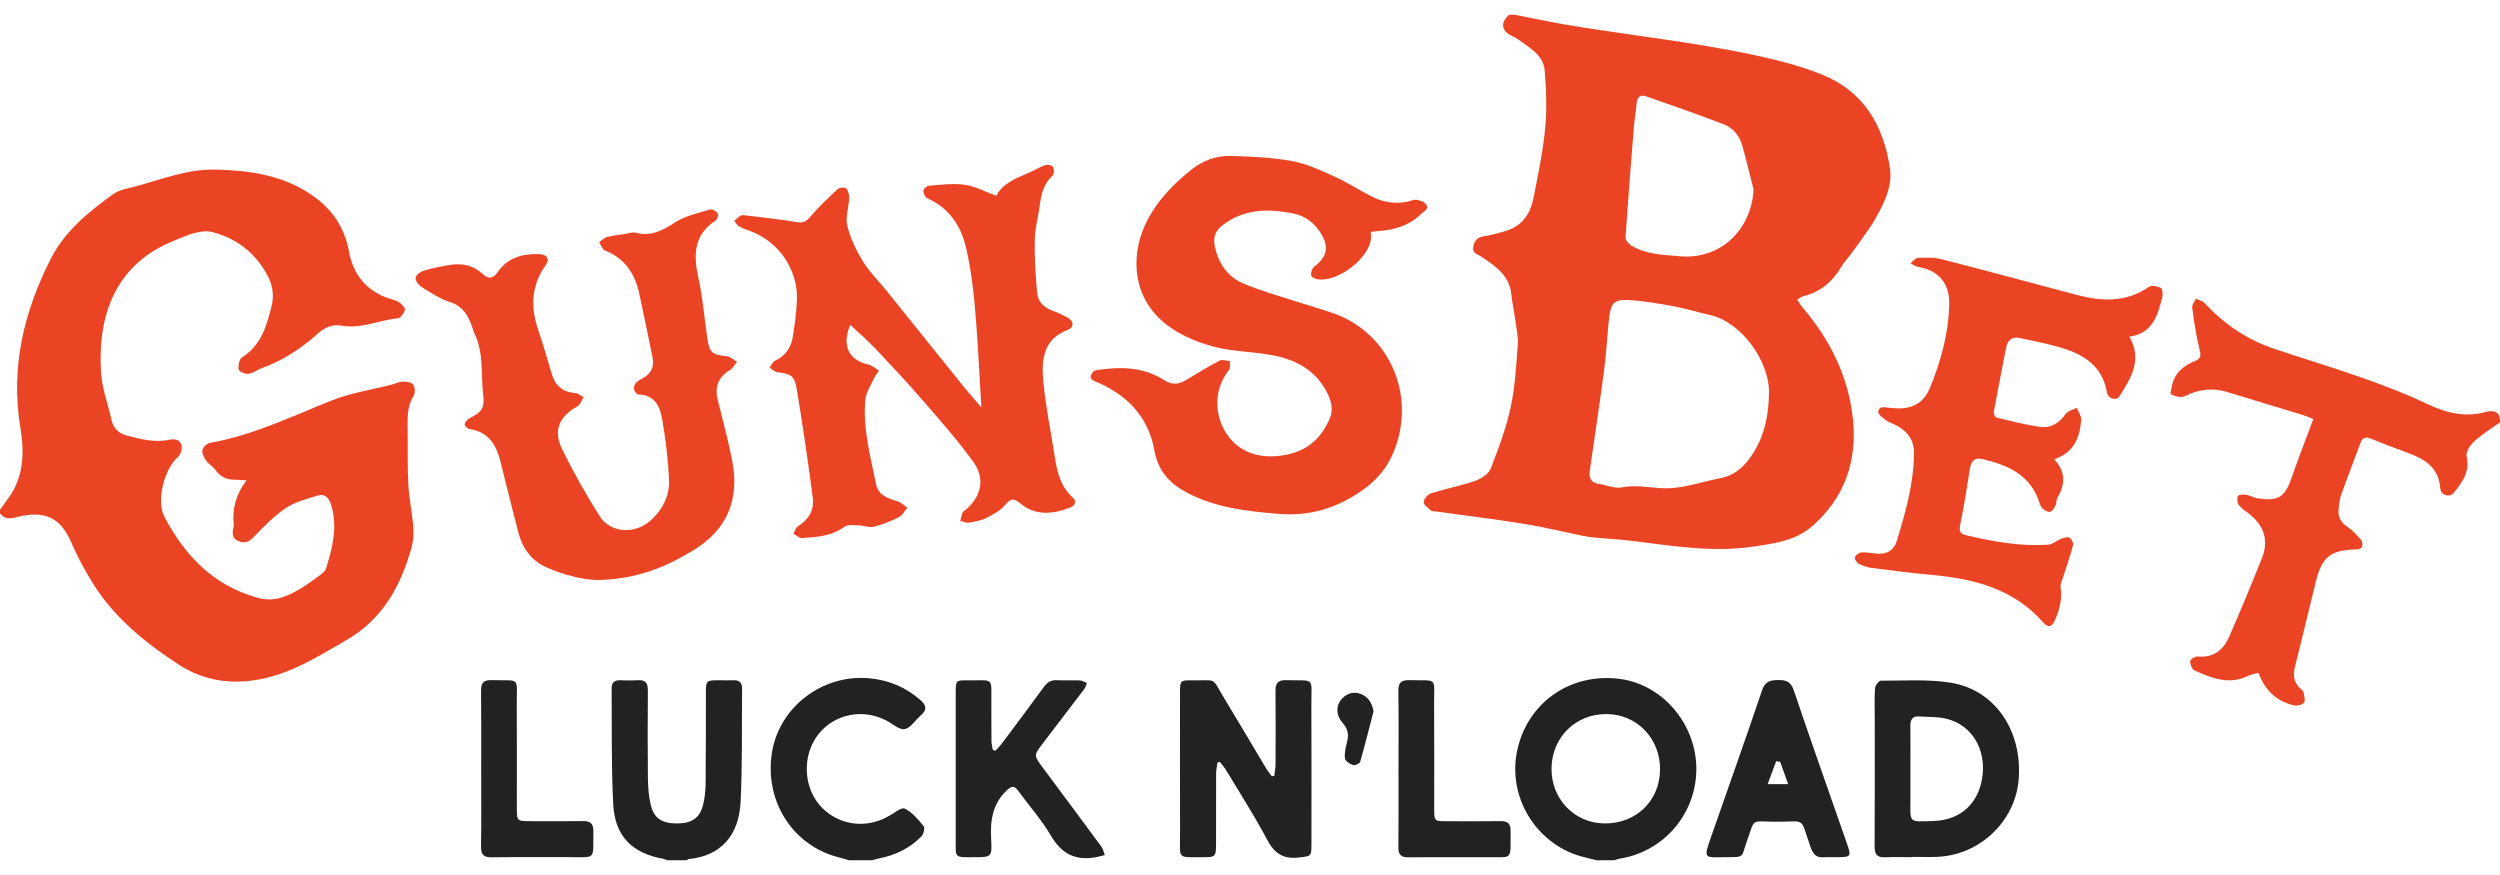 <svg width="120" height="42" viewBox="0 0 120 42" fill="none" xmlns="http://www.w3.org/2000/svg">
<path d="M72.697 0.707C73.571 0.876 74.442 1.064 75.32 1.211C78.659 1.765 82.037 2.089 85.331 2.904C86.049 3.082 86.762 3.3 87.448 3.576C89.464 4.386 90.415 6.03 90.719 8.085C90.846 8.942 90.442 9.746 90.026 10.481C89.687 11.076 89.253 11.618 88.856 12.179C88.71 12.385 88.524 12.566 88.398 12.784C87.976 13.513 87.385 14.009 86.564 14.217C86.475 14.24 86.397 14.307 86.266 14.381C86.354 14.512 86.417 14.632 86.503 14.733C87.823 16.275 88.713 18.04 88.936 20.063C89.161 22.092 88.56 23.882 86.985 25.256C86.171 25.967 85.144 26.091 84.129 26.24C82.16 26.53 80.223 26.19 78.279 25.956C77.738 25.89 77.192 25.864 76.649 25.814C76.441 25.795 76.232 25.771 76.028 25.73C75.08 25.538 74.138 25.304 73.184 25.15C71.762 24.921 70.331 24.747 68.903 24.549C68.835 24.54 68.743 24.555 68.7 24.516C68.561 24.389 68.336 24.242 68.338 24.105C68.34 23.956 68.532 23.727 68.688 23.678C69.379 23.459 70.099 23.326 70.785 23.09C71.078 22.989 71.442 22.767 71.546 22.507C71.927 21.547 72.291 20.566 72.51 19.559C72.725 18.575 72.776 17.551 72.854 16.541C72.883 16.171 72.793 15.79 72.742 15.416C72.684 14.985 72.59 14.559 72.545 14.128C72.448 13.195 71.752 12.754 71.078 12.304C70.902 12.188 70.678 12.158 70.717 11.872C70.758 11.575 70.886 11.395 71.213 11.345C71.584 11.289 71.951 11.184 72.311 11.072C73.079 10.834 73.462 10.242 73.608 9.498C73.825 8.394 74.06 7.287 74.168 6.17C74.256 5.251 74.222 4.312 74.145 3.39C74.081 2.621 73.396 2.283 72.849 1.875C72.749 1.801 72.626 1.76 72.515 1.7C72.054 1.449 72.026 1.057 72.445 0.706C72.529 0.707 72.613 0.707 72.697 0.707ZM84.907 19.014C85.024 17.396 83.564 15.428 82.07 15.117C81.5 14.997 80.942 14.813 80.37 14.707C79.658 14.576 78.941 14.45 78.22 14.406C77.477 14.361 77.321 14.527 77.234 15.288C77.144 16.082 77.114 16.884 77.009 17.675C76.793 19.32 76.547 20.96 76.309 22.602C76.258 22.957 76.376 23.17 76.746 23.226C77.118 23.282 77.511 23.465 77.855 23.394C78.657 23.232 79.435 23.485 80.21 23.432C81.007 23.377 81.787 23.107 82.579 22.952C83.415 22.788 83.901 22.211 84.29 21.521C84.735 20.73 84.88 19.859 84.907 19.014ZM84.171 9.096C83.992 8.393 83.827 7.685 83.629 6.987C83.496 6.518 83.194 6.141 82.746 5.969C81.509 5.496 80.258 5.059 79.008 4.621C78.743 4.528 78.588 4.652 78.561 4.95C78.528 5.342 78.456 5.73 78.424 6.122C78.282 7.874 78.144 9.627 78.027 11.381C78.019 11.51 78.165 11.704 78.291 11.781C79.011 12.221 79.841 12.231 80.642 12.301C82.558 12.469 84.068 11.055 84.171 9.096Z" fill="#EA4424"/>
<path d="M0.002 24.467C0.14 24.274 0.28 24.081 0.418 23.888C1.151 22.859 1.172 21.697 0.977 20.522C0.498 17.634 1.151 14.95 2.446 12.405C3.117 11.088 4.261 10.163 5.437 9.315C5.73 9.105 6.138 9.047 6.501 8.949C7.768 8.608 9.008 8.106 10.346 8.14C11.968 8.181 13.553 8.396 14.947 9.349C15.932 10.023 16.539 10.892 16.76 12.109C16.958 13.201 17.628 14.009 18.744 14.35C18.891 14.395 19.051 14.43 19.171 14.518C19.29 14.606 19.461 14.782 19.437 14.871C19.392 15.031 19.229 15.267 19.098 15.279C18.197 15.36 17.346 15.798 16.41 15.632C15.981 15.556 15.606 15.693 15.261 16.006C14.465 16.725 13.575 17.307 12.558 17.674C12.339 17.753 12.137 17.916 11.916 17.945C11.766 17.965 11.475 17.836 11.457 17.737C11.425 17.552 11.484 17.239 11.615 17.156C12.537 16.573 12.805 15.634 13.041 14.667C13.167 14.147 13.075 13.652 12.827 13.196C12.246 12.127 11.351 11.439 10.184 11.137C9.929 11.071 9.624 11.113 9.361 11.178C9.023 11.261 8.703 11.413 8.378 11.543C5.534 12.672 4.69 15.118 4.846 17.845C4.89 18.633 5.184 19.405 5.362 20.184C5.453 20.587 5.722 20.812 6.1 20.91C6.778 21.088 7.459 21.259 8.169 21.102C8.447 21.042 8.674 21.15 8.72 21.414C8.749 21.576 8.663 21.83 8.539 21.938C7.891 22.503 7.486 24.029 7.897 24.814C8.879 26.686 10.257 28.11 12.369 28.695C13.16 28.915 13.797 28.63 14.429 28.25C14.776 28.041 15.101 27.794 15.429 27.554C15.517 27.491 15.613 27.401 15.643 27.304C15.96 26.305 16.217 25.302 15.897 24.244C15.79 23.889 15.595 23.677 15.236 23.789C14.711 23.953 14.148 24.096 13.703 24.398C13.13 24.787 12.636 25.305 12.147 25.805C11.92 26.038 11.719 26.082 11.442 25.97C11.156 25.855 11.14 25.633 11.193 25.378C11.205 25.323 11.227 25.265 11.221 25.211C11.134 24.441 11.315 23.737 11.835 23.058C11.597 23.043 11.452 23.025 11.308 23.027C10.903 23.03 10.577 22.905 10.337 22.551C10.222 22.382 10.011 22.279 9.893 22.11C9.791 21.964 9.69 21.756 9.717 21.597C9.74 21.464 9.934 21.284 10.075 21.259C12.137 20.898 14.003 19.985 15.926 19.22C16.839 18.858 17.837 18.711 18.796 18.464C18.971 18.419 19.141 18.325 19.316 18.32C19.49 18.315 19.734 18.339 19.825 18.451C19.918 18.566 19.94 18.849 19.862 18.978C19.58 19.438 19.553 19.928 19.564 20.441C19.583 21.367 19.55 22.295 19.598 23.218C19.634 23.919 19.786 24.613 19.84 25.313C19.866 25.643 19.837 25.997 19.746 26.314C19.22 28.147 18.366 29.724 16.625 30.727C15.298 31.49 14.016 32.311 12.483 32.604C11.088 32.872 9.766 32.675 8.576 31.899C6.968 30.852 5.484 29.651 4.451 27.989C4.067 27.373 3.72 26.724 3.431 26.058C2.932 24.911 2.263 24.533 1.036 24.766C0.687 24.832 0.3 25.043 0 24.638C0.002 24.579 0.002 24.523 0.002 24.467Z" fill="#EA4424"/>
<path d="M76.645 41.293C76.377 41.226 76.106 41.17 75.841 41.092C73.693 40.452 72.365 38.232 72.82 36.049C73.302 33.736 75.362 32.285 77.739 32.586C79.862 32.853 81.511 34.866 81.421 37.082C81.336 39.176 79.792 40.901 77.721 41.219C77.641 41.232 77.564 41.269 77.486 41.293C77.206 41.293 76.925 41.293 76.645 41.293ZM79.682 36.947C79.7 35.456 78.58 34.288 77.122 34.275C75.642 34.262 74.499 35.378 74.473 36.863C74.447 38.332 75.555 39.501 76.996 39.524C78.521 39.548 79.665 38.451 79.682 36.947Z" fill="#222222"/>
<path d="M32.02 41.293C31.969 41.271 31.921 41.238 31.869 41.23C30.359 40.968 29.519 40.154 29.436 38.618C29.337 36.764 29.376 34.902 29.357 33.045C29.354 32.764 29.494 32.639 29.777 32.651C30.056 32.663 30.337 32.669 30.616 32.649C30.993 32.623 31.1 32.8 31.098 33.154C31.087 34.548 31.084 35.942 31.099 37.336C31.105 37.769 31.137 38.212 31.235 38.632C31.386 39.285 31.782 39.532 32.516 39.525C33.214 39.519 33.596 39.258 33.751 38.619C33.83 38.295 33.866 37.952 33.87 37.617C33.885 36.152 33.88 34.688 33.883 33.223C33.885 32.68 33.911 32.655 34.459 32.653C34.712 32.652 34.964 32.661 35.215 32.652C35.504 32.641 35.623 32.783 35.62 33.059C35.602 34.874 35.638 36.693 35.548 38.505C35.471 40.066 34.631 41.082 33.053 41.237C33.016 41.241 32.98 41.274 32.944 41.293C32.636 41.293 32.328 41.293 32.02 41.293Z" fill="#222222"/>
<path d="M40.762 41.293C40.564 41.237 40.365 41.181 40.166 41.127C37.989 40.531 36.664 38.369 37.064 36.063C37.437 33.918 39.479 32.373 41.678 32.553C42.633 32.63 43.463 32.975 44.185 33.606C44.467 33.853 44.508 34.074 44.204 34.333C43.94 34.558 43.718 34.939 43.426 34.997C43.174 35.048 42.85 34.746 42.56 34.593C41.432 33.996 40.072 34.261 39.295 35.23C38.522 36.193 38.537 37.69 39.329 38.629C40.136 39.584 41.492 39.821 42.607 39.2C42.619 39.194 42.631 39.187 42.644 39.181C42.909 39.046 43.26 38.733 43.424 38.812C43.783 38.983 44.072 39.335 44.335 39.657C44.404 39.74 44.332 40.04 44.229 40.146C43.666 40.725 42.961 41.055 42.173 41.209C42.066 41.23 41.96 41.265 41.855 41.294C41.491 41.293 41.126 41.293 40.762 41.293Z" fill="#222222"/>
<path d="M65.791 11.172C66.026 12.188 64.226 13.633 63.186 13.393C63.092 13.372 62.956 13.304 62.94 13.234C62.915 13.126 62.95 12.982 63.008 12.884C63.071 12.781 63.196 12.719 63.286 12.631C63.686 12.243 63.749 11.826 63.479 11.333C63.166 10.76 62.705 10.37 62.059 10.242C60.962 10.026 59.887 10.016 58.898 10.655C58.295 11.045 58.169 11.384 58.375 12.086C58.576 12.774 59.011 13.316 59.641 13.59C60.482 13.954 61.376 14.196 62.249 14.482C62.834 14.674 63.428 14.836 64.008 15.039C66.437 15.889 67.792 18.477 67.121 21.018C66.84 22.084 66.315 22.883 65.414 23.518C64.179 24.389 62.882 24.791 61.357 24.665C59.822 24.538 58.326 24.369 56.942 23.63C56.119 23.189 55.583 22.586 55.408 21.61C55.113 19.963 54.052 18.917 52.548 18.297C52.295 18.193 52.322 18.044 52.447 17.872C52.483 17.821 52.559 17.779 52.623 17.769C53.763 17.589 54.882 17.602 55.894 18.255C56.256 18.487 56.567 18.457 56.909 18.253C57.448 17.93 57.986 17.601 58.542 17.31C58.669 17.243 58.869 17.319 59.036 17.328C59.023 17.476 59.067 17.668 58.99 17.763C58.203 18.751 58.322 20 58.887 20.838C59.498 21.745 60.528 22.073 61.756 21.825C62.77 21.622 63.422 21.028 63.822 20.099C63.993 19.7 63.924 19.325 63.754 18.958C63.202 17.77 62.185 17.237 60.97 17.031C60.13 16.888 59.264 16.875 58.437 16.683C57.767 16.528 57.093 16.273 56.499 15.925C54.217 14.59 54.207 12.168 55.11 10.499C55.62 9.556 56.357 8.802 57.187 8.143C57.727 7.715 58.373 7.466 59.057 7.485C60.048 7.513 61.048 7.556 62.02 7.732C62.721 7.858 63.397 8.176 64.055 8.474C64.666 8.75 65.232 9.123 65.831 9.428C66.465 9.751 67.122 9.835 67.824 9.606C67.995 9.55 68.3 9.648 68.428 9.784C68.644 10.012 68.351 10.137 68.211 10.273C67.65 10.824 66.951 11.033 66.191 11.089C66.079 11.098 65.968 11.106 65.857 11.121C65.831 11.125 65.812 11.154 65.791 11.172Z" fill="#EA4424"/>
<path d="M47.106 19.558C47.002 17.883 46.937 16.335 46.801 14.794C46.716 13.815 46.59 12.83 46.367 11.877C46.122 10.827 45.547 9.973 44.505 9.515C44.405 9.47 44.315 9.274 44.321 9.153C44.325 9.066 44.49 8.92 44.592 8.914C45.163 8.872 45.748 8.789 46.308 8.869C46.812 8.94 47.287 9.203 47.828 9.4C48.095 8.832 48.726 8.568 49.362 8.304C49.633 8.192 49.882 8.024 50.158 7.929C50.272 7.889 50.498 7.93 50.546 8.011C50.608 8.115 50.601 8.361 50.521 8.433C50.115 8.803 49.987 9.273 49.919 9.788C49.845 10.36 49.682 10.927 49.669 11.498C49.651 12.351 49.705 13.208 49.782 14.059C49.819 14.474 50.102 14.761 50.51 14.909C50.759 15 50.999 15.116 51.235 15.238C51.54 15.397 51.575 15.714 51.268 15.827C50.064 16.273 49.985 17.285 50.078 18.302C50.189 19.517 50.444 20.719 50.629 21.927C50.741 22.662 50.911 23.359 51.496 23.889C51.724 24.096 51.564 24.291 51.342 24.374C50.519 24.68 49.699 24.774 48.963 24.153C48.677 23.912 48.51 23.916 48.251 24.231C48.025 24.506 47.673 24.697 47.345 24.861C47.088 24.99 46.785 25.041 46.497 25.088C46.371 25.109 46.229 25.034 46.094 25.003C46.13 24.865 46.158 24.724 46.206 24.591C46.222 24.546 46.291 24.522 46.334 24.485C47.086 23.863 47.307 23.002 46.739 22.201C46.001 21.164 45.148 20.207 44.314 19.243C43.571 18.384 42.794 17.554 42.013 16.729C41.644 16.338 41.232 15.988 40.813 15.594C40.386 16.591 40.756 17.302 41.679 17.496C41.861 17.535 42.02 17.686 42.19 17.786C42.1 17.928 41.993 18.062 41.924 18.214C41.778 18.536 41.566 18.859 41.535 19.196C41.409 20.577 41.787 21.906 42.052 23.243C42.151 23.745 42.582 23.922 43.041 24.045C43.227 24.095 43.383 24.257 43.554 24.369C43.422 24.524 43.32 24.74 43.152 24.823C42.767 25.016 42.359 25.18 41.942 25.284C41.725 25.338 41.472 25.224 41.234 25.219C40.997 25.214 40.698 25.166 40.533 25.285C39.913 25.735 39.205 25.784 38.493 25.826C38.362 25.833 38.222 25.691 38.086 25.617C38.156 25.497 38.198 25.328 38.303 25.262C38.821 24.939 39.092 24.475 39.013 23.881C38.782 22.152 38.536 20.426 38.249 18.706C38.133 18.014 37.979 17.95 37.3 17.866C37.174 17.85 37.063 17.72 36.944 17.642C37.029 17.53 37.091 17.364 37.204 17.313C37.717 17.081 37.977 16.667 38.06 16.141C38.149 15.572 38.227 14.997 38.253 14.422C38.318 12.976 37.397 11.613 36.052 11.106C35.855 11.033 35.654 10.965 35.472 10.864C35.377 10.81 35.319 10.689 35.244 10.599C35.345 10.515 35.439 10.421 35.549 10.354C35.602 10.321 35.687 10.326 35.755 10.334C36.573 10.436 37.393 10.519 38.205 10.656C38.506 10.707 38.672 10.671 38.88 10.423C39.283 9.942 39.745 9.507 40.207 9.079C40.292 9 40.554 8.974 40.612 9.037C40.714 9.15 40.768 9.351 40.761 9.511C40.744 9.956 40.568 10.429 40.669 10.837C40.817 11.435 41.098 12.02 41.422 12.549C41.735 13.059 42.178 13.489 42.557 13.959C43.809 15.511 45.056 17.068 46.307 18.621C46.544 18.908 46.791 19.189 47.106 19.558Z" fill="#EA4424"/>
<path d="M28.669 27.841C27.971 27.823 27.093 27.61 26.25 27.242C25.5 26.913 25.073 26.316 24.874 25.535C24.592 24.423 24.304 23.313 24.033 22.198C23.833 21.373 23.466 20.73 22.537 20.595C22.444 20.581 22.29 20.427 22.302 20.366C22.324 20.256 22.431 20.131 22.536 20.077C23.121 19.781 23.272 19.595 23.194 18.957C23.074 17.974 23.235 16.949 22.776 16.014C22.733 15.926 22.71 15.829 22.679 15.736C22.488 15.18 22.249 14.708 21.608 14.504C21.123 14.35 20.678 14.049 20.238 13.777C20.095 13.688 19.929 13.468 19.948 13.331C19.965 13.197 20.189 13.036 20.352 12.989C20.78 12.864 21.221 12.773 21.662 12.708C22.229 12.625 22.75 12.76 23.18 13.16C23.449 13.41 23.672 13.374 23.875 13.078C24.367 12.362 25.087 12.167 25.896 12.2C26.264 12.215 26.399 12.438 26.201 12.713C25.506 13.686 25.454 14.722 25.831 15.825C26.071 16.529 26.276 17.247 26.488 17.961C26.657 18.529 27.024 18.822 27.614 18.868C27.752 18.879 27.881 18.998 28.014 19.067C27.917 19.216 27.854 19.427 27.717 19.504C26.833 19.996 26.54 20.662 26.989 21.575C27.527 22.669 28.126 23.74 28.78 24.769C29.31 25.604 30.49 25.663 31.252 24.963C31.816 24.445 32.15 23.776 32.114 23.015C32.071 22.062 31.951 21.108 31.793 20.166C31.687 19.543 31.456 18.948 30.643 18.939C30.566 18.938 30.446 18.779 30.428 18.68C30.411 18.579 30.469 18.433 30.544 18.357C30.649 18.25 30.802 18.192 30.931 18.109C31.279 17.886 31.406 17.565 31.323 17.163C31.112 16.13 30.906 15.095 30.678 14.065C30.468 13.118 29.981 12.391 29.037 12.024C28.911 11.975 28.849 11.761 28.756 11.624C28.883 11.539 29 11.413 29.139 11.377C29.435 11.3 29.743 11.269 30.046 11.222C30.198 11.198 30.364 11.131 30.502 11.168C31.235 11.366 31.795 11.072 32.398 10.677C32.888 10.357 33.509 10.232 34.083 10.056C34.184 10.024 34.378 10.135 34.451 10.238C34.496 10.301 34.432 10.531 34.352 10.584C33.292 11.274 33.28 12.239 33.525 13.345C33.736 14.289 33.806 15.264 33.949 16.223C34.056 16.936 34.18 17.026 34.883 17.099C35.056 17.117 35.214 17.275 35.378 17.369C35.265 17.503 35.177 17.679 35.035 17.764C34.489 18.089 34.294 18.556 34.452 19.195C34.695 20.177 34.964 21.155 35.151 22.148C35.493 23.969 34.922 25.401 33.306 26.397C31.941 27.239 30.51 27.812 28.669 27.841Z" fill="#EA4424"/>
<path d="M98.6 22.042C99.175 22.656 99.125 23.267 98.753 23.901C98.694 24.004 98.723 24.158 98.667 24.264C98.603 24.386 98.502 24.553 98.395 24.57C98.283 24.59 98.118 24.482 98.025 24.384C97.934 24.289 97.897 24.137 97.849 24.005C97.391 22.746 96.324 22.315 95.165 22.038C94.771 21.943 94.613 22.126 94.55 22.525C94.412 23.413 94.274 24.301 94.092 25.181C94.027 25.492 94.089 25.626 94.382 25.694C95.681 25.998 96.988 26.239 98.328 26.142C98.528 26.128 98.712 25.95 98.913 25.872C99.044 25.82 99.221 25.752 99.324 25.802C99.425 25.852 99.535 26.064 99.507 26.168C99.365 26.704 99.179 27.228 99.011 27.756C98.969 27.892 98.889 28.041 98.908 28.17C98.993 28.738 98.86 29.263 98.638 29.771C98.493 30.104 98.309 30.144 98.072 29.875C96.637 28.244 94.726 27.776 92.686 27.591C91.74 27.506 90.796 27.384 89.853 27.262C89.635 27.233 89.413 27.161 89.217 27.06C89.121 27.01 89.004 26.815 89.034 26.744C89.079 26.638 89.24 26.523 89.358 26.515C89.605 26.501 89.858 26.557 90.108 26.578C90.577 26.618 90.916 26.4 91.048 25.965C91.47 24.578 91.868 23.182 91.872 21.714C91.874 21.142 91.575 20.73 91.09 20.453C90.907 20.349 90.696 20.293 90.528 20.172C90.375 20.062 90.137 19.874 90.156 19.758C90.206 19.451 90.49 19.562 90.708 19.579C90.929 19.597 91.154 19.615 91.373 19.593C91.984 19.527 92.402 19.193 92.637 18.621C93.163 17.337 93.529 16.015 93.563 14.617C93.587 13.601 93.066 12.982 92.062 12.809C91.935 12.787 91.819 12.695 91.699 12.635C91.813 12.547 91.925 12.39 92.043 12.384C92.413 12.366 92.802 12.341 93.155 12.432C95.336 12.99 97.509 13.58 99.685 14.156C100.889 14.474 102.058 14.524 103.154 13.768C103.281 13.681 103.558 13.743 103.726 13.821C103.8 13.855 103.824 14.115 103.791 14.252C103.574 15.13 103.334 16.001 102.21 16.161C102.851 17.285 102.28 18.154 101.735 19.016C101.582 19.258 101.19 19.15 101.133 18.831C100.905 17.54 99.988 16.993 98.871 16.672C98.241 16.49 97.595 16.361 96.953 16.226C96.591 16.15 96.366 16.308 96.293 16.689C96.1 17.709 95.892 18.727 95.704 19.748C95.688 19.84 95.76 20.027 95.821 20.042C96.512 20.209 97.204 20.385 97.906 20.488C98.429 20.565 98.841 20.316 99.154 19.867C99.258 19.718 99.505 19.669 99.686 19.574C99.761 19.769 99.914 19.971 99.898 20.158C99.827 21 99.55 21.733 98.6 22.042Z" fill="#EA4424"/>
<path d="M119.996 20.278C119.671 20.504 119.42 20.663 119.185 20.845C118.974 21.006 118.753 21.168 118.589 21.373C118.475 21.516 118.363 21.751 118.399 21.91C118.567 22.645 118.183 23.163 117.771 23.664C117.575 23.902 117.159 23.768 117.135 23.444C117.062 22.416 116.362 22.02 115.533 21.72C114.954 21.51 114.378 21.293 113.809 21.058C113.539 20.947 113.396 21.008 113.296 21.28C112.997 22.098 112.675 22.908 112.383 23.729C112.3 23.963 112.275 24.223 112.252 24.474C112.219 24.826 112.364 25.08 112.67 25.283C112.92 25.449 113.132 25.684 113.332 25.914C113.397 25.99 113.413 26.158 113.377 26.257C113.354 26.322 113.198 26.371 113.101 26.373C111.89 26.397 111.463 26.715 111.171 27.873C110.825 29.25 110.507 30.634 110.157 32.01C110.047 32.44 110.114 32.785 110.444 33.079C110.496 33.125 110.567 33.18 110.576 33.239C110.601 33.403 110.665 33.623 110.588 33.727C110.51 33.834 110.266 33.896 110.122 33.862C109.268 33.657 108.736 33.165 108.407 32.296C108.243 32.342 108.063 32.368 107.908 32.443C106.994 32.887 106.156 32.554 105.334 32.18C105.215 32.126 105.122 31.887 105.127 31.738C105.129 31.654 105.366 31.499 105.483 31.511C106.245 31.586 106.723 31.201 107.003 30.556C107.548 29.308 108.071 28.05 108.575 26.785C108.909 25.948 108.675 25.241 107.98 24.682C107.805 24.542 107.602 24.423 107.468 24.25C107.388 24.145 107.369 23.935 107.417 23.809C107.441 23.745 107.679 23.727 107.812 23.748C108.001 23.779 108.178 23.892 108.366 23.92C109.373 24.073 109.685 23.86 110.013 22.892C110.261 22.16 110.545 21.441 110.814 20.716C110.888 20.516 110.964 20.315 111.039 20.115C110.832 20.036 110.627 19.946 110.415 19.881C109.252 19.525 108.085 19.184 106.924 18.822C106.307 18.629 105.711 18.663 105.118 18.905C104.976 18.963 104.832 19.056 104.687 19.056C104.521 19.057 104.339 18.999 104.198 18.911C104.157 18.885 104.228 18.672 104.25 18.545C104.366 17.907 104.801 17.553 105.359 17.329C105.68 17.201 105.641 17.027 105.57 16.737C105.411 16.087 105.313 15.421 105.224 14.757C105.207 14.627 105.345 14.476 105.41 14.335C105.55 14.405 105.725 14.442 105.825 14.55C106.766 15.567 107.852 16.305 109.189 16.751C111.667 17.579 114.191 18.29 116.562 19.415C117.451 19.836 118.338 20.041 119.32 19.774C119.827 19.64 120.032 19.87 119.996 20.278Z" fill="#EA4424"/>
<path d="M58.439 36.599C58.416 36.769 58.375 36.938 58.374 37.108C58.368 38.263 58.373 39.419 58.37 40.574C58.368 41.094 58.321 41.147 57.83 41.144C56.45 41.133 56.648 41.309 56.643 39.964C56.635 37.71 56.639 35.455 56.641 33.201C56.641 32.682 56.67 32.647 57.193 32.656C58.479 32.677 58.116 32.454 58.784 33.551C59.457 34.656 60.109 35.773 60.773 36.881C60.854 37.016 60.958 37.136 61.05 37.263C61.089 37.254 61.128 37.245 61.167 37.236C61.187 37.051 61.225 36.867 61.226 36.681C61.231 35.512 61.237 34.343 61.224 33.173C61.22 32.805 61.325 32.637 61.727 32.648C63.159 32.687 62.939 32.452 62.946 33.879C62.957 36.106 62.949 38.332 62.949 40.557C62.949 41.122 62.918 41.09 62.35 41.16C61.589 41.252 61.163 40.957 60.809 40.283C60.207 39.141 59.503 38.053 58.837 36.944C58.757 36.812 58.65 36.695 58.555 36.572C58.516 36.58 58.477 36.59 58.439 36.599Z" fill="#222222"/>
<path d="M91.793 41.145C91.36 41.145 90.925 41.128 90.492 41.15C90.107 41.17 89.979 41.014 89.981 40.632C89.994 38.562 89.987 36.492 89.987 34.423C89.987 33.958 89.967 33.492 90.002 33.03C90.013 32.899 90.187 32.672 90.287 32.673C91.403 32.677 92.54 32.594 93.633 32.77C95.753 33.111 97.072 35.064 96.899 37.386C96.748 39.416 95.03 41.054 92.968 41.13C92.577 41.144 92.185 41.131 91.793 41.131C91.793 41.136 91.793 41.141 91.793 41.145ZM91.7 36.857C91.7 37.35 91.698 37.844 91.7 38.337C91.704 39.514 91.561 39.451 92.832 39.406C94.152 39.36 95.019 38.512 95.164 37.199C95.307 35.911 94.629 34.807 93.449 34.505C93.023 34.396 92.562 34.421 92.117 34.389C91.806 34.367 91.695 34.534 91.698 34.828C91.704 35.504 91.7 36.181 91.7 36.857Z" fill="#222222"/>
<path d="M47.784 36.033C47.882 35.924 47.989 35.822 48.076 35.705C48.759 34.794 49.444 33.885 50.113 32.965C50.28 32.736 50.463 32.632 50.746 32.649C51.109 32.67 51.475 32.645 51.838 32.66C51.95 32.665 52.06 32.738 52.171 32.78C52.129 32.88 52.107 32.993 52.044 33.077C51.382 33.951 50.715 34.821 50.049 35.691C49.616 36.255 49.615 36.255 50.054 36.846C50.993 38.11 51.934 39.371 52.867 40.639C52.95 40.752 52.977 40.907 53.031 41.043C52.889 41.078 52.748 41.118 52.605 41.145C51.632 41.328 50.952 40.988 50.438 40.103C49.996 39.343 49.392 38.678 48.874 37.96C48.673 37.681 48.536 37.736 48.314 37.948C47.631 38.603 47.525 39.408 47.576 40.301C47.624 41.144 47.586 41.145 46.74 41.147C45.788 41.149 45.875 41.19 45.875 40.279C45.874 37.926 45.874 35.574 45.875 33.221C45.875 32.669 45.89 32.649 46.444 32.656C47.758 32.671 47.571 32.467 47.585 33.788C47.591 34.38 47.582 34.972 47.59 35.563C47.591 35.708 47.632 35.852 47.655 35.996C47.697 36.008 47.741 36.02 47.784 36.033Z" fill="#222222"/>
<path d="M87.904 41.145C87.792 41.145 87.679 41.134 87.568 41.147C87.197 41.19 87.029 41.011 86.908 40.667C86.375 39.148 86.732 39.457 85.19 39.443C84.022 39.433 84.253 39.246 83.839 40.411C83.569 41.17 83.767 41.139 82.826 41.145C81.796 41.152 81.751 41.253 82.14 40.146C82.958 37.811 83.785 35.48 84.578 33.136C84.726 32.7 84.976 32.644 85.363 32.642C85.744 32.641 85.961 32.723 86.101 33.135C86.92 35.558 87.774 37.969 88.617 40.385C88.882 41.145 88.883 41.145 88.072 41.145C88.016 41.145 87.96 41.145 87.904 41.145ZM85.449 36.566C85.385 36.556 85.32 36.548 85.255 36.539C85.127 36.884 85 37.228 84.848 37.638C85.212 37.638 85.488 37.638 85.83 37.638C85.693 37.252 85.571 36.908 85.449 36.566Z" fill="#222222"/>
<path d="M23.097 36.883C23.097 35.645 23.106 34.407 23.091 33.169C23.086 32.795 23.193 32.635 23.591 32.646C25.03 32.686 24.793 32.444 24.805 33.875C24.817 35.493 24.807 37.111 24.808 38.729C24.808 39.416 24.809 39.416 25.469 39.416C26.308 39.416 27.148 39.426 27.986 39.412C28.349 39.405 28.488 39.549 28.483 39.911C28.463 41.326 28.633 41.135 27.295 41.143C26.064 41.15 24.833 41.134 23.603 41.151C23.222 41.156 23.084 41.029 23.09 40.64C23.108 39.388 23.097 38.136 23.097 36.883Z" fill="#222222"/>
<path d="M67.128 36.896C67.128 35.656 67.141 34.416 67.121 33.176C67.115 32.766 67.26 32.636 67.659 32.647C69.04 32.684 68.829 32.46 68.838 33.831C68.849 35.508 68.84 37.185 68.842 38.862C68.842 39.397 68.863 39.417 69.381 39.418C70.264 39.419 71.146 39.426 72.028 39.414C72.366 39.409 72.514 39.535 72.51 39.883C72.491 41.349 72.671 41.134 71.309 41.144C70.077 41.154 68.844 41.137 67.611 41.152C67.246 41.156 67.118 41.026 67.122 40.66C67.137 39.405 67.128 38.15 67.128 36.896Z" fill="#222222"/>
<path d="M65.931 34.14C65.72 34.953 65.518 35.768 65.286 36.573C65.263 36.655 65.036 36.754 64.946 36.722C64.792 36.669 64.572 36.53 64.557 36.407C64.527 36.151 64.591 35.876 64.659 35.62C64.755 35.263 64.697 34.982 64.444 34.695C64.106 34.314 64.122 33.834 64.434 33.518C64.682 33.268 64.982 33.183 65.316 33.311C65.68 33.453 65.855 33.737 65.931 34.14Z" fill="#222222"/>
</svg>
